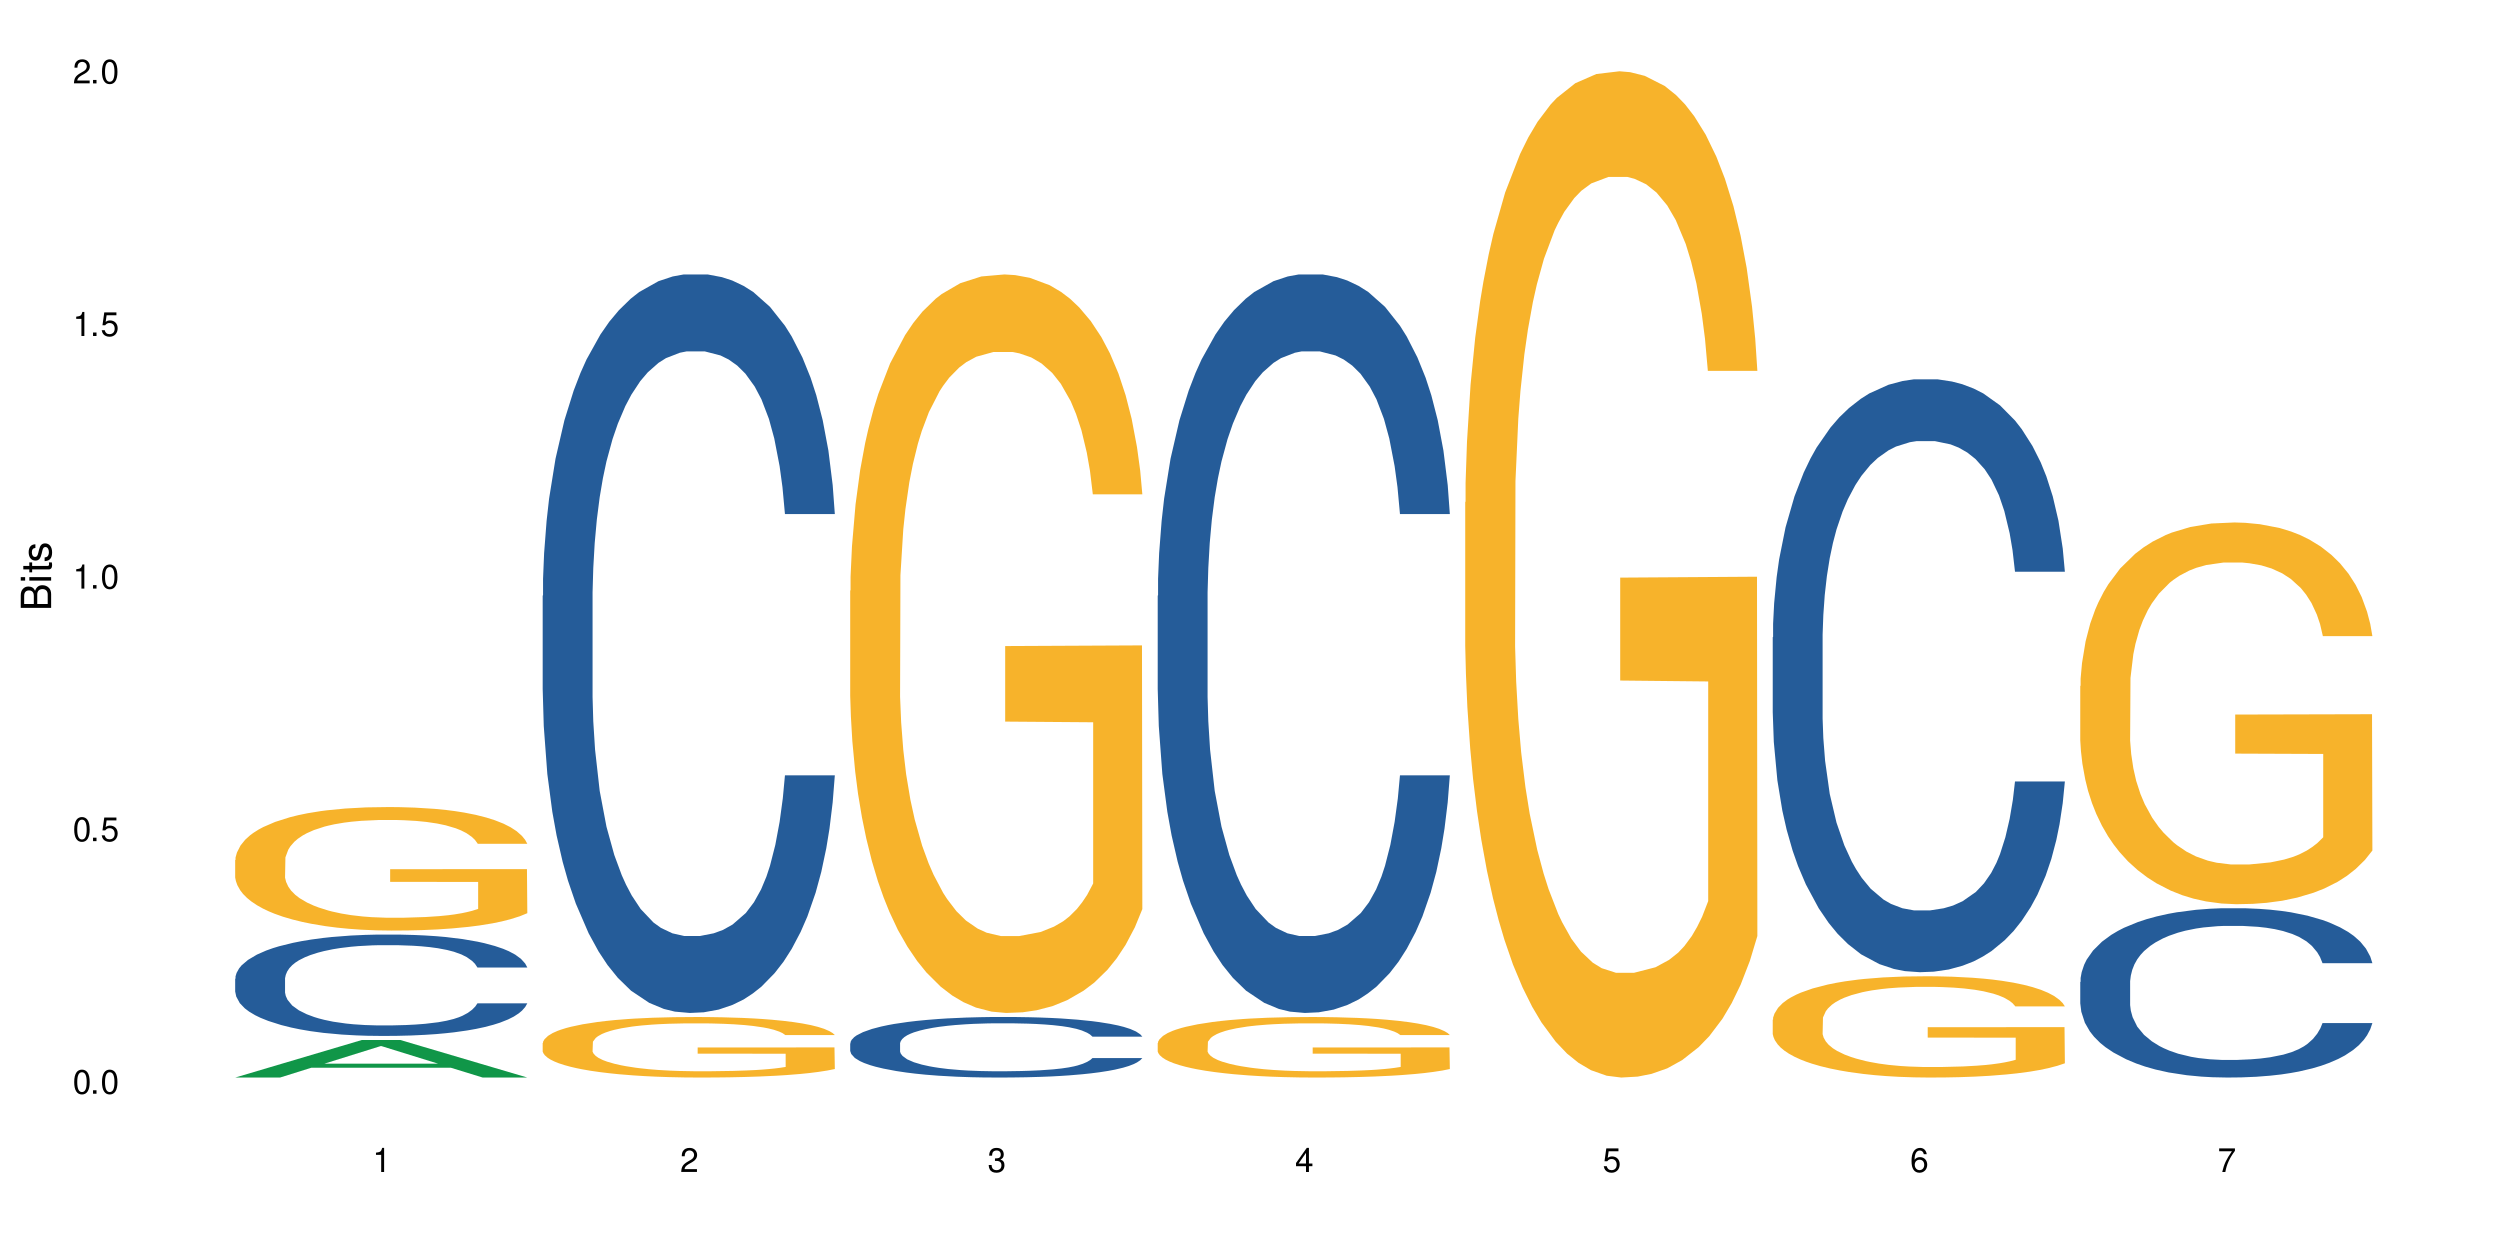 <?xml version="1.0" encoding="UTF-8"?>
<svg xmlns="http://www.w3.org/2000/svg" xmlns:xlink="http://www.w3.org/1999/xlink" width="720" height="360" viewBox="0 0 720 360">
<defs>
<g>
<g id="glyph-0-0">
</g>
<g id="glyph-0-1">
<path d="M 2.641 -6.938 C 2 -6.938 1.422 -6.656 1.078 -6.172 C 0.641 -5.562 0.406 -4.641 0.406 -3.359 C 0.406 -1.016 1.188 0.219 2.641 0.219 C 4.078 0.219 4.859 -1.016 4.859 -3.297 C 4.859 -4.641 4.656 -5.547 4.203 -6.172 C 3.844 -6.656 3.281 -6.938 2.641 -6.938 Z M 2.641 -6.188 C 3.547 -6.188 4 -5.25 4 -3.375 C 4 -1.406 3.562 -0.484 2.625 -0.484 C 1.734 -0.484 1.281 -1.438 1.281 -3.344 C 1.281 -5.25 1.734 -6.188 2.641 -6.188 Z M 2.641 -6.188 "/>
</g>
<g id="glyph-0-2">
<path d="M 1.828 -1 L 0.828 -1 L 0.828 0 L 1.828 0 Z M 1.828 -1 "/>
</g>
<g id="glyph-0-3">
<path d="M 4.562 -6.797 L 1.062 -6.797 L 0.547 -3.094 L 1.328 -3.094 C 1.719 -3.562 2.047 -3.734 2.578 -3.734 C 3.484 -3.734 4.062 -3.109 4.062 -2.094 C 4.062 -1.125 3.484 -0.531 2.578 -0.531 C 1.828 -0.531 1.375 -0.906 1.188 -1.672 L 0.328 -1.672 C 0.453 -1.109 0.547 -0.844 0.75 -0.594 C 1.125 -0.078 1.828 0.219 2.594 0.219 C 3.969 0.219 4.922 -0.781 4.922 -2.219 C 4.922 -3.562 4.031 -4.484 2.719 -4.484 C 2.25 -4.484 1.859 -4.359 1.469 -4.062 L 1.734 -5.969 L 4.562 -5.969 Z M 4.562 -6.797 "/>
</g>
<g id="glyph-0-4">
<path d="M 2.484 -4.938 L 2.484 0 L 3.328 0 L 3.328 -6.938 L 2.766 -6.938 C 2.469 -5.875 2.281 -5.734 0.984 -5.562 L 0.984 -4.938 Z M 2.484 -4.938 "/>
</g>
<g id="glyph-0-5">
<path d="M 4.859 -0.828 L 1.281 -0.828 C 1.359 -1.406 1.672 -1.781 2.5 -2.281 L 3.469 -2.828 C 4.406 -3.344 4.906 -4.062 4.906 -4.906 C 4.906 -5.484 4.672 -6.031 4.266 -6.406 C 3.859 -6.766 3.375 -6.938 2.719 -6.938 C 1.859 -6.938 1.219 -6.625 0.844 -6.031 C 0.609 -5.672 0.5 -5.234 0.484 -4.531 L 1.328 -4.531 C 1.359 -5.016 1.406 -5.281 1.531 -5.516 C 1.75 -5.938 2.188 -6.203 2.703 -6.203 C 3.469 -6.203 4.031 -5.641 4.031 -4.891 C 4.031 -4.344 3.719 -3.859 3.125 -3.516 L 2.234 -3 C 0.812 -2.172 0.406 -1.531 0.328 -0.016 L 4.859 -0.016 Z M 4.859 -0.828 "/>
</g>
<g id="glyph-0-6">
<path d="M 2.125 -3.188 L 2.578 -3.188 C 3.5 -3.188 3.984 -2.766 3.984 -1.922 C 3.984 -1.062 3.469 -0.531 2.594 -0.531 C 1.656 -0.531 1.203 -1 1.156 -2.016 L 0.312 -2.016 C 0.344 -1.453 0.438 -1.094 0.609 -0.781 C 0.953 -0.109 1.625 0.219 2.547 0.219 C 3.953 0.219 4.859 -0.625 4.859 -1.938 C 4.859 -2.828 4.516 -3.297 3.703 -3.594 C 4.344 -3.844 4.656 -4.328 4.656 -5.031 C 4.656 -6.219 3.875 -6.938 2.578 -6.938 C 1.203 -6.938 0.484 -6.172 0.453 -4.703 L 1.297 -4.703 C 1.312 -5.125 1.344 -5.359 1.453 -5.578 C 1.641 -5.969 2.062 -6.203 2.594 -6.203 C 3.344 -6.203 3.797 -5.75 3.797 -5 C 3.797 -4.516 3.609 -4.219 3.25 -4.047 C 3.016 -3.953 2.703 -3.922 2.125 -3.906 Z M 2.125 -3.188 "/>
</g>
<g id="glyph-0-7">
<path d="M 3.141 -1.672 L 3.141 0 L 3.984 0 L 3.984 -1.672 L 4.984 -1.672 L 4.984 -2.438 L 3.984 -2.438 L 3.984 -6.938 L 3.359 -6.938 L 0.266 -2.578 L 0.266 -1.672 Z M 3.141 -2.438 L 1 -2.438 L 3.141 -5.5 Z M 3.141 -2.438 "/>
</g>
<g id="glyph-0-8">
<path d="M 4.781 -5.125 C 4.609 -6.266 3.891 -6.938 2.844 -6.938 C 2.094 -6.938 1.422 -6.578 1.031 -5.953 C 0.594 -5.266 0.406 -4.422 0.406 -3.172 C 0.406 -2 0.578 -1.25 0.984 -0.641 C 1.359 -0.078 1.953 0.219 2.703 0.219 C 3.984 0.219 4.922 -0.75 4.922 -2.094 C 4.922 -3.375 4.062 -4.281 2.844 -4.281 C 2.172 -4.281 1.641 -4.031 1.281 -3.516 C 1.281 -5.234 1.828 -6.188 2.797 -6.188 C 3.391 -6.188 3.797 -5.797 3.938 -5.125 Z M 2.734 -3.531 C 3.547 -3.531 4.062 -2.953 4.062 -2.031 C 4.062 -1.156 3.484 -0.531 2.703 -0.531 C 1.922 -0.531 1.328 -1.188 1.328 -2.078 C 1.328 -2.938 1.906 -3.531 2.734 -3.531 Z M 2.734 -3.531 "/>
</g>
<g id="glyph-0-9">
<path d="M 4.984 -6.797 L 0.438 -6.797 L 0.438 -5.969 L 4.109 -5.969 C 2.5 -3.656 1.828 -2.234 1.328 0 L 2.219 0 C 2.594 -2.172 3.453 -4.047 4.984 -6.094 Z M 4.984 -6.797 "/>
</g>
<g id="glyph-1-0">
</g>
<g id="glyph-1-1">
<path d="M 0 -0.953 L 0 -4.891 C 0 -5.719 -0.234 -6.344 -0.734 -6.797 C -1.188 -7.234 -1.812 -7.469 -2.5 -7.469 C -3.547 -7.469 -4.188 -7 -4.625 -5.875 C -4.984 -6.688 -5.625 -7.094 -6.531 -7.094 C -7.172 -7.094 -7.734 -6.859 -8.141 -6.391 C -8.562 -5.922 -8.75 -5.344 -8.75 -4.5 L -8.75 -0.953 Z M -4.984 -2.062 L -7.766 -2.062 L -7.766 -4.219 C -7.766 -4.844 -7.688 -5.203 -7.453 -5.5 C -7.219 -5.812 -6.859 -5.969 -6.375 -5.969 C -5.891 -5.969 -5.531 -5.812 -5.297 -5.5 C -5.062 -5.203 -4.984 -4.844 -4.984 -4.219 Z M -0.984 -2.062 L -4 -2.062 L -4 -4.781 C -4 -5.766 -3.438 -6.359 -2.484 -6.359 C -1.547 -6.359 -0.984 -5.766 -0.984 -4.781 Z M -0.984 -2.062 "/>
</g>
<g id="glyph-1-2">
<path d="M -6.281 -1.797 L -6.281 -0.797 L 0 -0.797 L 0 -1.797 Z M -8.75 -1.797 L -8.75 -0.797 L -7.484 -0.797 L -7.484 -1.797 Z M -8.75 -1.797 "/>
</g>
<g id="glyph-1-3">
<path d="M -6.281 -3.047 L -6.281 -2.016 L -8.016 -2.016 L -8.016 -1.016 L -6.281 -1.016 L -6.281 -0.172 L -5.469 -0.172 L -5.469 -1.016 L -0.719 -1.016 C -0.078 -1.016 0.281 -1.453 0.281 -2.234 C 0.281 -2.5 0.25 -2.719 0.188 -3.047 L -0.641 -3.047 C -0.609 -2.906 -0.594 -2.766 -0.594 -2.562 C -0.594 -2.141 -0.719 -2.016 -1.156 -2.016 L -5.469 -2.016 L -5.469 -3.047 Z M -6.281 -3.047 "/>
</g>
<g id="glyph-1-4">
<path d="M -4.531 -5.25 C -5.766 -5.25 -6.469 -4.422 -6.469 -2.969 C -6.469 -1.516 -5.719 -0.562 -4.547 -0.562 C -3.562 -0.562 -3.094 -1.062 -2.734 -2.562 L -2.516 -3.484 C -2.344 -4.188 -2.094 -4.469 -1.641 -4.469 C -1.047 -4.469 -0.641 -3.875 -0.641 -3 C -0.641 -2.453 -0.797 -2 -1.062 -1.75 C -1.25 -1.594 -1.422 -1.531 -1.875 -1.469 L -1.875 -0.406 C -0.422 -0.453 0.281 -1.266 0.281 -2.922 C 0.281 -4.5 -0.5 -5.516 -1.719 -5.516 C -2.656 -5.516 -3.172 -4.984 -3.469 -3.734 L -3.703 -2.766 C -3.891 -1.953 -4.156 -1.609 -4.594 -1.609 C -5.188 -1.609 -5.547 -2.125 -5.547 -2.938 C -5.547 -3.75 -5.203 -4.172 -4.531 -4.203 Z M -4.531 -5.25 "/>
</g>
</g>
</defs>
<rect x="-72" y="-36" width="864" height="432" fill="rgb(100%, 100%, 100%)" fill-opacity="1"/>
<path fill-rule="nonzero" fill="rgb(6.275%, 58.824%, 28.235%)" fill-opacity="1" d="M 67.73 310.324 L 67.82 310.312 L 104.227 299.516 L 115.281 299.516 L 151.867 310.332 L 139.012 310.332 L 129.844 307.508 L 89.664 307.508 L 80.676 310.324 L 67.73 310.324 L 93.527 306.34 L 126.156 306.332 L 109.887 301.285 L 109.707 301.273 L 109.527 301.305 L 93.438 306.332 L 93.527 306.34 Z M 67.73 310.324 "/>
<path fill-rule="nonzero" fill="rgb(14.51%, 36.078%, 60%)" fill-opacity="1" d="M 67.73 281.867 L 67.832 281.84 L 67.832 281.199 L 68.141 280.188 L 68.859 278.906 L 69.578 278.023 L 71.426 276.453 L 73.988 274.93 L 76.656 273.758 L 78.605 273.062 L 80.352 272.531 L 84.352 271.543 L 86.918 271.035 L 89.688 270.582 L 93.074 270.129 L 95.535 269.863 L 101.078 269.434 L 105.18 269.25 L 108.363 269.168 L 115.238 269.168 L 119.34 269.277 L 122.316 269.41 L 125.598 269.621 L 128.371 269.863 L 133.191 270.449 L 137.5 271.195 L 139.449 271.621 L 142.527 272.449 L 144.891 273.25 L 146.531 273.945 L 148.379 274.93 L 150.02 276.133 L 151.25 277.492 L 151.867 278.641 L 137.5 278.641 L 136.785 277.57 L 135.961 276.746 L 134.422 275.652 L 132.883 274.879 L 130.73 274.105 L 128.781 273.598 L 126.113 273.09 L 123.754 272.77 L 121.289 272.531 L 118.93 272.371 L 114.414 272.211 L 109.184 272.211 L 107.234 272.262 L 103.23 272.477 L 101.078 272.664 L 98 273.035 L 95.844 273.383 L 93.281 273.918 L 91.535 274.371 L 89.379 275.062 L 87.84 275.68 L 86.098 276.559 L 85.07 277.227 L 84.148 277.973 L 83.328 278.852 L 82.711 279.785 L 82.301 280.773 L 82.094 281.734 L 82.094 285.867 L 82.301 286.828 L 82.812 287.949 L 84.148 289.578 L 86.098 290.988 L 88.355 292.109 L 90.508 292.91 L 91.742 293.285 L 93.383 293.711 L 95.945 294.246 L 99.641 294.777 L 101.797 294.992 L 105.078 295.207 L 108.465 295.312 L 112.98 295.312 L 116.98 295.207 L 119.648 295.07 L 122.418 294.859 L 126.215 294.406 L 128.574 293.977 L 130.629 293.473 L 132.168 292.965 L 133.191 292.539 L 134.73 291.711 L 135.961 290.805 L 136.887 289.871 L 137.5 288.961 L 151.867 288.961 L 151.25 290.031 L 150.328 291.07 L 149.402 291.844 L 147.969 292.777 L 146.324 293.605 L 143.965 294.539 L 142.016 295.152 L 139.449 295.82 L 137.09 296.324 L 134.527 296.777 L 130.73 297.312 L 128.266 297.578 L 125.598 297.82 L 122.418 298.031 L 118.418 298.219 L 114.109 298.328 L 110.105 298.352 L 105.797 298.301 L 102.617 298.191 L 98.41 297.953 L 93.176 297.473 L 89.379 296.965 L 86.406 296.457 L 83.84 295.926 L 80.969 295.207 L 77.273 294.031 L 75.016 293.125 L 73.477 292.379 L 71.734 291.336 L 70.5 290.402 L 69.066 288.91 L 68.039 287.016 L 67.73 285.547 Z M 67.73 281.867 "/>
<path fill-rule="nonzero" fill="rgb(96.863%, 70.196%, 16.863%)" fill-opacity="1" d="M 67.73 247.668 L 67.832 247.637 L 67.832 246.984 L 68.242 245.523 L 69.27 243.508 L 70.605 241.852 L 72.039 240.555 L 72.965 239.871 L 74.504 238.895 L 75.836 238.184 L 79.223 236.719 L 83.531 235.355 L 85.891 234.77 L 88.559 234.219 L 92.355 233.602 L 94.102 233.375 L 99.438 232.855 L 105.488 232.527 L 112.16 232.43 L 115.238 232.465 L 119.441 232.594 L 125.188 232.953 L 128.473 233.277 L 131.039 233.602 L 133.707 234.023 L 136.988 234.672 L 140.066 235.453 L 142.527 236.234 L 144.992 237.207 L 147.043 238.246 L 148.789 239.383 L 150.328 240.75 L 151.25 241.887 L 151.867 243.023 L 137.605 243.023 L 136.785 241.887 L 135.859 241.008 L 134.32 239.938 L 132.781 239.156 L 131.242 238.539 L 128.371 237.695 L 125.906 237.176 L 122.828 236.719 L 119.855 236.426 L 116.469 236.234 L 114.414 236.168 L 108.977 236.168 L 104.055 236.395 L 101.18 236.656 L 99.129 236.914 L 96.254 237.402 L 94.512 237.793 L 93.484 238.051 L 90.406 239.059 L 88.355 239.969 L 87.227 240.586 L 85.789 241.559 L 84.762 242.438 L 83.633 243.738 L 83.02 244.711 L 82.199 246.922 L 82.094 252.77 L 82.402 254.004 L 83.02 255.336 L 83.84 256.504 L 85.07 257.738 L 86.301 258.68 L 88.457 259.949 L 90.305 260.793 L 91.742 261.344 L 94.512 262.223 L 95.641 262.516 L 98.309 263.098 L 101.078 263.555 L 104.465 263.945 L 107.027 264.141 L 111.133 264.301 L 116.363 264.301 L 122.52 264.105 L 126.422 263.848 L 129.09 263.586 L 130.832 263.359 L 132.988 263 L 134.527 262.676 L 135.961 262.32 L 137.707 261.766 L 137.707 254.004 L 112.363 253.969 L 112.363 250.332 L 151.762 250.301 L 151.867 263 L 149.711 263.879 L 147.043 264.723 L 144.48 265.375 L 141.812 265.926 L 138.016 266.543 L 134.938 266.934 L 130.215 267.387 L 125.906 267.68 L 121.395 267.875 L 117.391 267.973 L 112.672 268.004 L 108.465 267.941 L 103.949 267.746 L 100.359 267.484 L 97.074 267.16 L 93.793 266.738 L 89.688 266.055 L 87.02 265.504 L 84.25 264.82 L 81.48 264.008 L 79.016 263.133 L 77.375 262.449 L 75.734 261.668 L 73.988 260.695 L 72.348 259.59 L 71.117 258.582 L 69.988 257.445 L 69.168 256.375 L 68.348 254.914 L 67.938 253.742 L 67.73 252.734 Z M 67.73 247.668 "/>
<path fill-rule="nonzero" fill="rgb(14.51%, 36.078%, 60%)" fill-opacity="1" d="M 156.293 171.582 L 156.398 171.387 L 156.398 166.723 L 156.703 159.332 L 157.422 150 L 158.141 143.586 L 159.988 132.113 L 162.555 121.031 L 165.223 112.477 L 167.172 107.422 L 168.914 103.535 L 172.918 96.34 L 175.48 92.648 L 178.25 89.34 L 181.637 86.035 L 184.102 84.094 L 189.641 80.98 L 193.746 79.621 L 196.926 79.039 L 203.801 79.039 L 207.902 79.816 L 210.879 80.785 L 214.164 82.344 L 216.934 84.094 L 221.754 88.371 L 226.066 93.812 L 228.016 96.926 L 231.094 102.953 L 233.453 108.785 L 235.094 113.84 L 236.941 121.031 L 238.582 129.781 L 239.812 139.695 L 240.43 148.059 L 226.066 148.059 L 225.348 140.281 L 224.527 134.254 L 222.988 126.281 L 221.449 120.645 L 219.293 115.004 L 217.344 111.312 L 214.676 107.617 L 212.316 105.285 L 209.855 103.535 L 207.492 102.367 L 202.98 101.203 L 197.746 101.203 L 195.797 101.59 L 191.797 103.145 L 189.641 104.508 L 186.562 107.227 L 184.406 109.758 L 181.844 113.645 L 180.098 116.949 L 177.945 122.004 L 176.406 126.477 L 174.66 132.891 L 173.633 137.754 L 172.711 143.195 L 171.891 149.613 L 171.273 156.418 L 170.863 163.609 L 170.66 170.609 L 170.66 200.746 L 170.863 207.746 L 171.379 215.91 L 172.711 227.77 L 174.66 238.074 L 176.918 246.242 L 179.074 252.074 L 180.305 254.797 L 181.945 257.906 L 184.512 261.793 L 188.203 265.684 L 190.359 267.238 L 193.641 268.793 L 197.027 269.57 L 201.543 269.57 L 205.543 268.793 L 208.211 267.82 L 210.98 266.266 L 214.777 262.961 L 217.137 259.852 L 219.191 256.156 L 220.73 252.461 L 221.754 249.352 L 223.293 243.324 L 224.527 236.715 L 225.449 229.91 L 226.066 223.301 L 240.43 223.301 L 239.812 231.074 L 238.891 238.66 L 237.969 244.297 L 236.531 251.102 L 234.891 257.129 L 232.527 263.934 L 230.578 268.406 L 228.016 273.266 L 225.656 276.961 L 223.09 280.266 L 219.293 284.152 L 216.832 286.098 L 214.164 287.848 L 210.98 289.402 L 206.98 290.762 L 202.672 291.543 L 198.668 291.734 L 194.359 291.348 L 191.18 290.57 L 186.973 288.82 L 181.738 285.32 L 177.945 281.625 L 174.969 277.934 L 172.402 274.043 L 169.531 268.793 L 165.836 260.238 L 163.578 253.629 L 162.039 248.184 L 160.297 240.602 L 159.066 233.797 L 157.629 222.91 L 156.602 209.105 L 156.293 198.414 Z M 156.293 171.582 "/>
<path fill-rule="nonzero" fill="rgb(96.863%, 70.196%, 16.863%)" fill-opacity="1" d="M 156.293 300.367 L 156.398 300.352 L 156.398 300.031 L 156.809 299.316 L 157.832 298.328 L 159.168 297.516 L 160.605 296.879 L 161.527 296.547 L 163.066 296.066 L 164.398 295.719 L 167.785 295 L 172.094 294.332 L 174.457 294.047 L 177.121 293.773 L 180.918 293.473 L 182.664 293.359 L 188 293.105 L 194.051 292.949 L 200.723 292.898 L 203.801 292.914 L 208.008 292.98 L 213.754 293.156 L 217.035 293.312 L 219.602 293.473 L 222.27 293.68 L 225.551 294 L 228.629 294.379 L 231.094 294.762 L 233.555 295.238 L 235.605 295.75 L 237.352 296.305 L 238.891 296.977 L 239.812 297.531 L 240.43 298.09 L 226.168 298.09 L 225.348 297.531 L 224.422 297.102 L 222.883 296.578 L 221.344 296.195 L 219.805 295.895 L 216.934 295.48 L 214.473 295.223 L 211.395 295 L 208.418 294.859 L 205.031 294.762 L 202.98 294.73 L 197.543 294.73 L 192.617 294.844 L 189.742 294.969 L 187.691 295.098 L 184.816 295.336 L 183.074 295.527 L 182.047 295.652 L 178.969 296.148 L 176.918 296.594 L 175.789 296.895 L 174.352 297.375 L 173.328 297.805 L 172.199 298.441 L 171.582 298.918 L 170.762 300 L 170.66 302.867 L 170.965 303.473 L 171.582 304.125 L 172.402 304.695 L 173.633 305.301 L 174.867 305.762 L 177.02 306.383 L 178.867 306.797 L 180.305 307.07 L 183.074 307.5 L 184.203 307.641 L 186.871 307.93 L 189.641 308.152 L 193.027 308.344 L 195.59 308.438 L 199.695 308.516 L 204.93 308.516 L 211.086 308.422 L 214.984 308.293 L 217.652 308.168 L 219.395 308.055 L 221.551 307.879 L 223.09 307.723 L 224.527 307.547 L 226.27 307.277 L 226.27 303.473 L 200.926 303.453 L 200.926 301.672 L 240.328 301.656 L 240.43 307.879 L 238.273 308.312 L 235.605 308.723 L 233.043 309.043 L 230.375 309.312 L 226.578 309.617 L 223.5 309.809 L 218.781 310.031 L 214.473 310.172 L 209.957 310.27 L 205.953 310.316 L 201.234 310.332 L 197.027 310.301 L 192.512 310.203 L 188.922 310.078 L 185.641 309.918 L 182.355 309.711 L 178.25 309.379 L 175.582 309.105 L 172.812 308.773 L 170.043 308.375 L 167.582 307.945 L 165.938 307.609 L 164.297 307.227 L 162.555 306.75 L 160.91 306.211 L 159.68 305.715 L 158.551 305.16 L 157.73 304.633 L 156.91 303.918 L 156.5 303.344 L 156.293 302.852 Z M 156.293 300.367 "/>
<path fill-rule="nonzero" fill="rgb(14.51%, 36.078%, 60%)" fill-opacity="1" d="M 244.859 300.484 L 244.961 300.469 L 244.961 300.086 L 245.27 299.48 L 245.988 298.715 L 246.703 298.191 L 248.551 297.25 L 251.117 296.34 L 253.785 295.641 L 255.734 295.227 L 257.477 294.906 L 261.48 294.316 L 264.043 294.016 L 266.816 293.746 L 270.199 293.473 L 272.664 293.312 L 278.203 293.059 L 282.309 292.949 L 285.488 292.898 L 292.363 292.898 L 296.469 292.965 L 299.441 293.043 L 302.727 293.172 L 305.496 293.312 L 310.32 293.664 L 314.629 294.109 L 316.578 294.367 L 319.656 294.859 L 322.016 295.336 L 323.656 295.75 L 325.504 296.34 L 327.145 297.059 L 328.379 297.871 L 328.992 298.555 L 314.629 298.555 L 313.91 297.918 L 313.09 297.426 L 311.551 296.773 L 310.012 296.309 L 307.855 295.848 L 305.906 295.543 L 303.238 295.242 L 300.879 295.051 L 298.418 294.906 L 296.059 294.812 L 291.543 294.715 L 286.309 294.715 L 284.359 294.746 L 280.359 294.875 L 278.203 294.988 L 275.125 295.211 L 272.973 295.418 L 270.406 295.734 L 268.66 296.008 L 266.508 296.422 L 264.969 296.789 L 263.223 297.312 L 262.199 297.711 L 261.273 298.156 L 260.453 298.684 L 259.84 299.242 L 259.426 299.832 L 259.223 300.406 L 259.223 302.875 L 259.426 303.449 L 259.941 304.117 L 261.273 305.09 L 263.223 305.934 L 265.48 306.605 L 267.637 307.082 L 268.867 307.305 L 270.508 307.559 L 273.074 307.879 L 276.77 308.195 L 278.922 308.324 L 282.207 308.453 L 285.59 308.516 L 290.105 308.516 L 294.109 308.453 L 296.773 308.371 L 299.547 308.246 L 303.344 307.973 L 305.703 307.719 L 307.754 307.418 L 309.293 307.113 L 310.32 306.859 L 311.859 306.363 L 313.09 305.824 L 314.012 305.266 L 314.629 304.723 L 328.992 304.723 L 328.379 305.359 L 327.453 305.98 L 326.531 306.445 L 325.094 307.004 L 323.453 307.496 L 321.094 308.055 L 319.145 308.422 L 316.578 308.82 L 314.219 309.121 L 311.652 309.391 L 307.855 309.711 L 305.395 309.871 L 302.727 310.016 L 299.547 310.141 L 295.543 310.254 L 291.234 310.316 L 287.234 310.332 L 282.926 310.301 L 279.742 310.238 L 275.535 310.094 L 270.305 309.805 L 266.508 309.504 L 263.531 309.199 L 260.965 308.883 L 258.094 308.453 L 254.398 307.75 L 252.145 307.211 L 250.605 306.762 L 248.859 306.141 L 247.629 305.582 L 246.191 304.691 L 245.164 303.559 L 244.859 302.684 Z M 244.859 300.484 "/>
<path fill-rule="nonzero" fill="rgb(96.863%, 70.196%, 16.863%)" fill-opacity="1" d="M 244.859 170.137 L 244.961 169.945 L 244.961 166.059 L 245.371 157.316 L 246.398 145.273 L 247.73 135.367 L 249.168 127.598 L 250.09 123.52 L 251.629 117.691 L 252.965 113.418 L 256.348 104.676 L 260.66 96.52 L 263.02 93.023 L 265.688 89.719 L 269.484 86.031 L 271.227 84.672 L 276.562 81.562 L 282.617 79.621 L 289.285 79.039 L 292.363 79.23 L 296.57 80.008 L 302.316 82.145 L 305.598 84.086 L 308.164 86.031 L 310.832 88.555 L 314.117 92.441 L 317.195 97.102 L 319.656 101.766 L 322.117 107.59 L 324.172 113.809 L 325.914 120.605 L 327.453 128.766 L 328.379 135.562 L 328.992 142.359 L 314.73 142.359 L 313.91 135.562 L 312.988 130.316 L 311.449 123.906 L 309.91 119.246 L 308.371 115.555 L 305.496 110.504 L 303.035 107.398 L 299.957 104.676 L 296.98 102.93 L 293.594 101.766 L 291.543 101.375 L 286.105 101.375 L 281.18 102.734 L 278.309 104.289 L 276.254 105.844 L 273.383 108.758 L 271.637 111.086 L 270.613 112.641 L 267.535 118.664 L 265.48 124.102 L 264.352 127.793 L 262.918 133.621 L 261.891 138.863 L 260.762 146.633 L 260.145 152.461 L 259.324 165.672 L 259.223 200.633 L 259.531 208.016 L 260.145 215.98 L 260.965 222.973 L 262.199 230.355 L 263.43 235.988 L 265.582 243.562 L 267.43 248.613 L 268.867 251.914 L 271.637 257.16 L 272.766 258.91 L 275.434 262.406 L 278.203 265.125 L 281.59 267.453 L 284.156 268.621 L 288.258 269.59 L 293.492 269.59 L 299.648 268.426 L 303.547 266.871 L 306.215 265.316 L 307.961 263.957 L 310.113 261.82 L 311.652 259.879 L 313.09 257.742 L 314.832 254.441 L 314.832 208.016 L 289.492 207.82 L 289.492 186.066 L 328.891 185.871 L 328.992 261.82 L 326.84 267.066 L 324.172 272.117 L 321.605 276 L 318.938 279.305 L 315.141 282.996 L 312.062 285.324 L 307.344 288.047 L 303.035 289.793 L 298.52 290.957 L 294.52 291.543 L 289.797 291.734 L 285.59 291.348 L 281.078 290.184 L 277.484 288.629 L 274.203 286.684 L 270.918 284.16 L 266.816 280.082 L 264.148 276.777 L 261.379 272.699 L 258.605 267.844 L 256.145 262.598 L 254.504 258.52 L 252.859 253.859 L 251.117 248.031 L 249.477 241.426 L 248.242 235.406 L 247.113 228.605 L 246.293 222.195 L 245.473 213.453 L 245.062 206.461 L 244.859 200.441 Z M 244.859 170.137 "/>
<path fill-rule="nonzero" fill="rgb(14.51%, 36.078%, 60%)" fill-opacity="1" d="M 333.422 171.582 L 333.523 171.387 L 333.523 166.723 L 333.832 159.332 L 334.551 150 L 335.27 143.586 L 337.113 132.113 L 339.68 121.031 L 342.348 112.477 L 344.297 107.422 L 346.043 103.535 L 350.043 96.34 L 352.609 92.648 L 355.379 89.34 L 358.766 86.035 L 361.227 84.094 L 366.766 80.98 L 370.871 79.621 L 374.051 79.039 L 380.926 79.039 L 385.031 79.816 L 388.008 80.785 L 391.289 82.344 L 394.059 84.094 L 398.883 88.371 L 403.191 93.812 L 405.141 96.926 L 408.219 102.953 L 410.578 108.785 L 412.223 113.84 L 414.066 121.031 L 415.711 129.781 L 416.941 139.695 L 417.555 148.059 L 403.191 148.059 L 402.473 140.281 L 401.652 134.254 L 400.113 126.281 L 398.574 120.645 L 396.422 115.004 L 394.469 111.312 L 391.805 107.617 L 389.441 105.285 L 386.98 103.535 L 384.621 102.367 L 380.105 101.203 L 374.875 101.203 L 372.922 101.59 L 368.922 103.145 L 366.766 104.508 L 363.688 107.227 L 361.535 109.758 L 358.969 113.645 L 357.227 116.949 L 355.07 122.004 L 353.531 126.477 L 351.789 132.891 L 350.762 137.754 L 349.836 143.195 L 349.016 149.613 L 348.402 156.418 L 347.992 163.609 L 347.785 170.609 L 347.785 200.746 L 347.992 207.746 L 348.504 215.91 L 349.836 227.77 L 351.789 238.074 L 354.043 246.242 L 356.199 252.074 L 357.43 254.797 L 359.07 257.906 L 361.637 261.793 L 365.332 265.684 L 367.484 267.238 L 370.77 268.793 L 374.156 269.57 L 378.668 269.57 L 382.672 268.793 L 385.34 267.82 L 388.109 266.266 L 391.906 262.961 L 394.266 259.852 L 396.316 256.156 L 397.855 252.461 L 398.883 249.352 L 400.422 243.324 L 401.652 236.715 L 402.578 229.91 L 403.191 223.301 L 417.555 223.301 L 416.941 231.074 L 416.016 238.66 L 415.094 244.297 L 413.656 251.102 L 412.016 257.129 L 409.656 263.934 L 407.707 268.406 L 405.141 273.266 L 402.781 276.961 L 400.215 280.266 L 396.422 284.152 L 393.957 286.098 L 391.289 287.848 L 388.109 289.402 L 384.109 290.762 L 379.797 291.543 L 375.797 291.734 L 371.488 291.348 L 368.305 290.57 L 364.102 288.82 L 358.867 285.32 L 355.07 281.625 L 352.094 277.934 L 349.531 274.043 L 346.656 268.793 L 342.965 260.238 L 340.707 253.629 L 339.168 248.184 L 337.422 240.602 L 336.191 233.797 L 334.754 222.91 L 333.73 209.105 L 333.422 198.414 Z M 333.422 171.582 "/>
<path fill-rule="nonzero" fill="rgb(96.863%, 70.196%, 16.863%)" fill-opacity="1" d="M 333.422 300.367 L 333.523 300.352 L 333.523 300.031 L 333.934 299.316 L 334.961 298.328 L 336.293 297.516 L 337.73 296.879 L 338.652 296.547 L 340.191 296.066 L 341.527 295.719 L 344.914 295 L 349.223 294.332 L 351.582 294.047 L 354.25 293.773 L 358.047 293.473 L 359.789 293.359 L 365.125 293.105 L 371.18 292.949 L 377.848 292.898 L 380.926 292.914 L 385.133 292.98 L 390.879 293.156 L 394.164 293.312 L 396.727 293.473 L 399.395 293.68 L 402.68 294 L 405.758 294.379 L 408.219 294.762 L 410.684 295.238 L 412.734 295.75 L 414.477 296.305 L 416.016 296.977 L 416.941 297.531 L 417.555 298.09 L 403.293 298.09 L 402.473 297.531 L 401.551 297.102 L 400.012 296.578 L 398.473 296.195 L 396.934 295.895 L 394.059 295.48 L 391.598 295.223 L 388.52 295 L 385.543 294.859 L 382.156 294.762 L 380.105 294.73 L 374.668 294.73 L 369.742 294.844 L 366.871 294.969 L 364.816 295.098 L 361.945 295.336 L 360.199 295.527 L 359.176 295.652 L 356.098 296.148 L 354.043 296.594 L 352.914 296.895 L 351.48 297.375 L 350.453 297.805 L 349.324 298.441 L 348.711 298.918 L 347.887 300 L 347.785 302.867 L 348.094 303.473 L 348.711 304.125 L 349.531 304.695 L 350.762 305.301 L 351.992 305.762 L 354.148 306.383 L 355.992 306.797 L 357.43 307.07 L 360.199 307.5 L 361.328 307.641 L 363.996 307.93 L 366.766 308.152 L 370.152 308.344 L 372.719 308.438 L 376.824 308.516 L 382.055 308.516 L 388.211 308.422 L 392.109 308.293 L 394.777 308.168 L 396.523 308.055 L 398.676 307.879 L 400.215 307.723 L 401.652 307.547 L 403.398 307.277 L 403.398 303.473 L 378.055 303.453 L 378.055 301.672 L 417.453 301.656 L 417.555 307.879 L 415.402 308.312 L 412.734 308.723 L 410.168 309.043 L 407.5 309.312 L 403.703 309.617 L 400.625 309.809 L 395.906 310.031 L 391.598 310.172 L 387.082 310.27 L 383.082 310.316 L 378.363 310.332 L 374.156 310.301 L 369.641 310.203 L 366.051 310.078 L 362.766 309.918 L 359.484 309.711 L 355.379 309.379 L 352.711 309.105 L 349.941 308.773 L 347.172 308.375 L 344.707 307.945 L 343.066 307.609 L 341.426 307.227 L 339.68 306.75 L 338.039 306.211 L 336.809 305.715 L 335.68 305.16 L 334.859 304.633 L 334.035 303.918 L 333.625 303.344 L 333.422 302.852 Z M 333.422 300.367 "/>
<path fill-rule="nonzero" fill="rgb(96.863%, 70.196%, 16.863%)" fill-opacity="1" d="M 421.984 144.652 L 422.086 144.387 L 422.086 139.094 L 422.496 127.184 L 423.523 110.777 L 424.859 97.277 L 426.293 86.691 L 427.219 81.133 L 428.758 73.195 L 430.09 67.371 L 433.477 55.461 L 437.785 44.348 L 440.145 39.582 L 442.812 35.082 L 446.609 30.055 L 448.355 28.203 L 453.688 23.965 L 459.742 21.32 L 466.41 20.527 L 469.488 20.789 L 473.695 21.848 L 479.441 24.762 L 482.727 27.406 L 485.293 30.055 L 487.957 33.496 L 491.242 38.789 L 494.32 45.141 L 496.781 51.492 L 499.246 59.43 L 501.297 67.902 L 503.043 77.164 L 504.582 88.281 L 505.504 97.543 L 506.121 106.805 L 491.859 106.805 L 491.035 97.543 L 490.113 90.398 L 488.574 81.664 L 487.035 75.312 L 485.496 70.281 L 482.625 63.402 L 480.16 59.168 L 477.082 55.461 L 474.105 53.078 L 470.723 51.492 L 468.668 50.961 L 463.23 50.961 L 458.305 52.816 L 455.434 54.934 L 453.383 57.051 L 450.508 61.02 L 448.766 64.195 L 447.738 66.312 L 444.66 74.516 L 442.609 81.93 L 441.48 86.957 L 440.043 94.898 L 439.016 102.043 L 437.887 112.629 L 437.273 120.57 L 436.453 138.566 L 436.348 186.207 L 436.656 196.262 L 437.273 207.113 L 438.094 216.641 L 439.324 226.699 L 440.555 234.375 L 442.711 244.695 L 444.559 251.578 L 445.992 256.078 L 448.766 263.223 L 449.895 265.605 L 452.562 270.367 L 455.332 274.074 L 458.715 277.25 L 461.281 278.836 L 465.387 280.16 L 470.617 280.16 L 476.773 278.574 L 480.676 276.457 L 483.34 274.34 L 485.086 272.484 L 487.242 269.574 L 488.781 266.926 L 490.215 264.016 L 491.961 259.516 L 491.961 196.262 L 466.617 195.996 L 466.617 166.355 L 506.016 166.09 L 506.121 269.574 L 503.965 276.719 L 501.297 283.602 L 498.73 288.895 L 496.066 293.395 L 492.27 298.422 L 489.191 301.598 L 484.469 305.305 L 480.16 307.688 L 475.645 309.273 L 471.645 310.066 L 466.926 310.332 L 462.719 309.805 L 458.203 308.215 L 454.613 306.098 L 451.328 303.453 L 448.047 300.012 L 443.941 294.453 L 441.273 289.953 L 438.504 284.395 L 435.734 277.777 L 433.27 270.633 L 431.629 265.074 L 429.988 258.723 L 428.242 250.781 L 426.602 241.785 L 425.371 233.578 L 424.242 224.316 L 423.422 215.582 L 422.602 203.672 L 422.191 194.145 L 421.984 185.941 Z M 421.984 144.652 "/>
<path fill-rule="nonzero" fill="rgb(14.51%, 36.078%, 60%)" fill-opacity="1" d="M 510.547 183.539 L 510.652 183.383 L 510.652 179.641 L 510.957 173.707 L 511.676 166.215 L 512.395 161.066 L 514.242 151.855 L 516.809 142.961 L 519.473 136.094 L 521.426 132.035 L 523.168 128.914 L 527.168 123.141 L 529.734 120.176 L 532.504 117.52 L 535.891 114.867 L 538.355 113.309 L 543.895 110.809 L 548 109.719 L 551.18 109.25 L 558.055 109.25 L 562.156 109.875 L 565.133 110.652 L 568.418 111.902 L 571.188 113.309 L 576.008 116.742 L 580.32 121.109 L 582.27 123.609 L 585.348 128.445 L 587.707 133.129 L 589.348 137.188 L 591.195 142.961 L 592.836 149.984 L 594.066 157.945 L 594.684 164.656 L 580.32 164.656 L 579.602 158.414 L 578.781 153.574 L 577.242 147.176 L 575.703 142.648 L 573.547 138.121 L 571.598 135.156 L 568.93 132.191 L 566.57 130.32 L 564.105 128.914 L 561.746 127.977 L 557.234 127.043 L 552 127.043 L 550.051 127.355 L 546.051 128.602 L 543.895 129.695 L 540.816 131.879 L 538.66 133.91 L 536.098 137.031 L 534.352 139.684 L 532.199 143.742 L 530.66 147.332 L 528.914 152.48 L 527.887 156.383 L 526.965 160.754 L 526.145 165.902 L 525.527 171.367 L 525.117 177.141 L 524.914 182.762 L 524.914 206.953 L 525.117 212.57 L 525.629 219.125 L 526.965 228.648 L 528.914 236.918 L 531.172 243.473 L 533.324 248.156 L 534.559 250.34 L 536.199 252.84 L 538.766 255.961 L 542.457 259.082 L 544.613 260.328 L 547.895 261.578 L 551.281 262.203 L 555.797 262.203 L 559.797 261.578 L 562.465 260.797 L 565.234 259.551 L 569.031 256.895 L 571.391 254.398 L 573.445 251.434 L 574.984 248.469 L 576.008 245.973 L 577.547 241.133 L 578.781 235.824 L 579.703 230.363 L 580.32 225.059 L 594.684 225.059 L 594.066 231.301 L 593.145 237.387 L 592.223 241.914 L 590.785 247.375 L 589.145 252.215 L 586.781 257.676 L 584.832 261.266 L 582.27 265.168 L 579.91 268.133 L 577.344 270.785 L 573.547 273.91 L 571.086 275.469 L 568.418 276.875 L 565.234 278.121 L 561.234 279.215 L 556.926 279.84 L 552.922 279.996 L 548.613 279.684 L 545.434 279.059 L 541.227 277.652 L 535.992 274.844 L 532.199 271.879 L 529.223 268.914 L 526.656 265.793 L 523.785 261.578 L 520.09 254.711 L 517.832 249.406 L 516.293 245.035 L 514.551 238.949 L 513.316 233.484 L 511.883 224.746 L 510.855 213.664 L 510.547 205.078 Z M 510.547 183.539 "/>
<path fill-rule="nonzero" fill="rgb(96.863%, 70.196%, 16.863%)" fill-opacity="1" d="M 510.547 293.656 L 510.652 293.629 L 510.652 293.094 L 511.062 291.895 L 512.086 290.246 L 513.422 288.887 L 514.855 287.82 L 515.781 287.262 L 517.32 286.461 L 518.652 285.875 L 522.039 284.676 L 526.348 283.559 L 528.707 283.078 L 531.375 282.625 L 535.172 282.117 L 536.918 281.934 L 542.254 281.504 L 548.305 281.238 L 554.977 281.16 L 558.055 281.188 L 562.262 281.293 L 568.008 281.586 L 571.289 281.852 L 573.855 282.117 L 576.523 282.465 L 579.805 282.996 L 582.883 283.637 L 585.348 284.277 L 587.809 285.074 L 589.859 285.93 L 591.605 286.859 L 593.145 287.98 L 594.066 288.91 L 594.684 289.844 L 580.422 289.844 L 579.602 288.91 L 578.676 288.191 L 577.137 287.312 L 575.598 286.676 L 574.059 286.168 L 571.188 285.477 L 568.723 285.051 L 565.645 284.676 L 562.672 284.438 L 559.285 284.277 L 557.234 284.223 L 551.793 284.223 L 546.871 284.41 L 543.996 284.621 L 541.945 284.836 L 539.07 285.234 L 537.328 285.555 L 536.301 285.77 L 533.223 286.594 L 531.172 287.34 L 530.043 287.848 L 528.605 288.645 L 527.582 289.363 L 526.453 290.43 L 525.836 291.23 L 525.016 293.043 L 524.914 297.836 L 525.219 298.852 L 525.836 299.941 L 526.656 300.902 L 527.887 301.914 L 529.121 302.688 L 531.273 303.727 L 533.121 304.418 L 534.559 304.871 L 537.328 305.59 L 538.457 305.828 L 541.125 306.309 L 543.895 306.684 L 547.281 307.004 L 549.844 307.16 L 553.949 307.297 L 559.184 307.297 L 565.34 307.137 L 569.238 306.922 L 571.906 306.711 L 573.648 306.523 L 575.805 306.23 L 577.344 305.965 L 578.781 305.672 L 580.523 305.219 L 580.523 298.852 L 555.18 298.824 L 555.18 295.84 L 594.582 295.812 L 594.684 306.23 L 592.527 306.949 L 589.859 307.641 L 587.297 308.176 L 584.629 308.629 L 580.832 309.133 L 577.754 309.453 L 573.035 309.828 L 568.723 310.066 L 564.211 310.227 L 560.207 310.305 L 555.488 310.332 L 551.281 310.277 L 546.766 310.121 L 543.176 309.906 L 539.895 309.641 L 536.609 309.293 L 532.504 308.734 L 529.836 308.281 L 527.066 307.723 L 524.297 307.055 L 521.836 306.336 L 520.191 305.777 L 518.551 305.137 L 516.809 304.34 L 515.164 303.434 L 513.934 302.605 L 512.805 301.672 L 511.984 300.793 L 511.164 299.594 L 510.754 298.637 L 510.547 297.812 Z M 510.547 293.656 "/>
<path fill-rule="nonzero" fill="rgb(14.51%, 36.078%, 60%)" fill-opacity="1" d="M 599.113 282.793 L 599.215 282.746 L 599.215 281.676 L 599.523 279.984 L 600.238 277.844 L 600.957 276.375 L 602.805 273.746 L 605.371 271.203 L 608.039 269.242 L 609.988 268.086 L 611.73 267.191 L 615.734 265.543 L 618.297 264.699 L 621.07 263.941 L 624.453 263.184 L 626.918 262.738 L 632.457 262.023 L 636.562 261.711 L 639.742 261.578 L 646.617 261.578 L 650.723 261.758 L 653.695 261.98 L 656.98 262.336 L 659.75 262.738 L 664.574 263.719 L 668.883 264.965 L 670.832 265.68 L 673.91 267.059 L 676.27 268.398 L 677.91 269.555 L 679.758 271.203 L 681.398 273.211 L 682.633 275.48 L 683.246 277.398 L 668.883 277.398 L 668.164 275.617 L 667.344 274.234 L 665.805 272.406 L 664.266 271.113 L 662.109 269.824 L 660.16 268.977 L 657.492 268.129 L 655.133 267.594 L 652.672 267.191 L 650.312 266.926 L 645.797 266.66 L 640.562 266.66 L 638.613 266.746 L 634.613 267.105 L 632.457 267.418 L 629.379 268.039 L 627.227 268.621 L 624.66 269.512 L 622.914 270.27 L 620.762 271.426 L 619.223 272.453 L 617.477 273.922 L 616.453 275.035 L 615.527 276.285 L 614.707 277.754 L 614.09 279.316 L 613.68 280.965 L 613.477 282.566 L 613.477 289.477 L 613.68 291.082 L 614.195 292.953 L 615.527 295.672 L 617.477 298.031 L 619.734 299.902 L 621.891 301.242 L 623.121 301.863 L 624.762 302.578 L 627.328 303.469 L 631.02 304.359 L 633.176 304.719 L 636.461 305.074 L 639.844 305.254 L 644.359 305.254 L 648.359 305.074 L 651.027 304.852 L 653.801 304.496 L 657.594 303.738 L 659.957 303.023 L 662.008 302.176 L 663.547 301.332 L 664.574 300.617 L 666.113 299.234 L 667.344 297.719 L 668.266 296.16 L 668.883 294.645 L 683.246 294.645 L 682.633 296.43 L 681.707 298.168 L 680.785 299.457 L 679.348 301.02 L 677.707 302.398 L 675.348 303.961 L 673.398 304.984 L 670.832 306.098 L 668.473 306.945 L 665.906 307.703 L 662.109 308.594 L 659.648 309.039 L 656.98 309.441 L 653.801 309.797 L 649.797 310.109 L 645.488 310.289 L 641.488 310.332 L 637.176 310.242 L 633.996 310.066 L 629.789 309.664 L 624.559 308.863 L 620.762 308.016 L 617.785 307.168 L 615.219 306.277 L 612.348 305.074 L 608.652 303.113 L 606.395 301.598 L 604.855 300.352 L 603.113 298.613 L 601.883 297.051 L 600.445 294.555 L 599.418 291.391 L 599.113 288.941 Z M 599.113 282.793 "/>
<path fill-rule="nonzero" fill="rgb(96.863%, 70.196%, 16.863%)" fill-opacity="1" d="M 599.113 197.559 L 599.215 197.461 L 599.215 195.453 L 599.625 190.934 L 600.652 184.707 L 601.984 179.586 L 603.422 175.57 L 604.344 173.461 L 605.883 170.449 L 607.219 168.242 L 610.602 163.723 L 614.914 159.508 L 617.273 157.699 L 619.941 155.992 L 623.738 154.086 L 625.48 153.383 L 630.816 151.773 L 636.871 150.77 L 643.539 150.469 L 646.617 150.57 L 650.824 150.973 L 656.57 152.074 L 659.852 153.082 L 662.418 154.086 L 665.086 155.391 L 668.367 157.398 L 671.445 159.809 L 673.91 162.219 L 676.371 165.23 L 678.426 168.441 L 680.168 171.957 L 681.707 176.172 L 682.633 179.688 L 683.246 183.203 L 668.984 183.203 L 668.164 179.688 L 667.242 176.977 L 665.703 173.664 L 664.164 171.254 L 662.625 169.348 L 659.75 166.734 L 657.289 165.129 L 654.211 163.723 L 651.234 162.82 L 647.848 162.219 L 645.797 162.016 L 640.359 162.016 L 635.434 162.719 L 632.559 163.523 L 630.508 164.324 L 627.637 165.832 L 625.891 167.035 L 624.863 167.84 L 621.785 170.953 L 619.734 173.766 L 618.605 175.672 L 617.168 178.684 L 616.145 181.395 L 615.016 185.41 L 614.398 188.422 L 613.578 195.25 L 613.477 213.324 L 613.785 217.141 L 614.398 221.254 L 615.219 224.871 L 616.453 228.688 L 617.684 231.598 L 619.836 235.512 L 621.684 238.125 L 623.121 239.832 L 625.891 242.543 L 627.02 243.445 L 629.688 245.254 L 632.457 246.66 L 635.844 247.863 L 638.41 248.465 L 642.512 248.969 L 647.746 248.969 L 653.902 248.367 L 657.801 247.562 L 660.469 246.758 L 662.211 246.055 L 664.367 244.953 L 665.906 243.949 L 667.344 242.844 L 669.086 241.137 L 669.086 217.141 L 643.742 217.039 L 643.742 205.793 L 683.145 205.691 L 683.246 244.953 L 681.094 247.664 L 678.426 250.273 L 675.859 252.281 L 673.191 253.988 L 669.395 255.895 L 666.316 257.102 L 661.598 258.508 L 657.289 259.41 L 652.773 260.012 L 648.773 260.312 L 644.051 260.414 L 639.844 260.215 L 635.332 259.609 L 631.738 258.809 L 628.457 257.805 L 625.172 256.5 L 621.07 254.391 L 618.402 252.684 L 615.629 250.574 L 612.859 248.062 L 610.398 245.352 L 608.758 243.246 L 607.113 240.836 L 605.371 237.824 L 603.73 234.41 L 602.496 231.297 L 601.367 227.781 L 600.547 224.469 L 599.727 219.949 L 599.316 216.336 L 599.113 213.223 Z M 599.113 197.559 "/>
<g fill="rgb(0%, 0%, 0%)" fill-opacity="1">
<use xlink:href="#glyph-0-1" x="20.965" y="314.993"/>
<use xlink:href="#glyph-0-2" x="25.965" y="314.993"/>
<use xlink:href="#glyph-0-1" x="28.965" y="314.993"/>
</g>
<g fill="rgb(0%, 0%, 0%)" fill-opacity="1">
<use xlink:href="#glyph-0-1" x="20.965" y="242.251"/>
<use xlink:href="#glyph-0-2" x="25.965" y="242.251"/>
<use xlink:href="#glyph-0-3" x="28.965" y="242.251"/>
</g>
<g fill="rgb(0%, 0%, 0%)" fill-opacity="1">
<use xlink:href="#glyph-0-4" x="20.965" y="169.509"/>
<use xlink:href="#glyph-0-2" x="25.965" y="169.509"/>
<use xlink:href="#glyph-0-1" x="28.965" y="169.509"/>
</g>
<g fill="rgb(0%, 0%, 0%)" fill-opacity="1">
<use xlink:href="#glyph-0-4" x="20.965" y="96.767"/>
<use xlink:href="#glyph-0-2" x="25.965" y="96.767"/>
<use xlink:href="#glyph-0-3" x="28.965" y="96.767"/>
</g>
<g fill="rgb(0%, 0%, 0%)" fill-opacity="1">
<use xlink:href="#glyph-0-5" x="20.965" y="24.024"/>
<use xlink:href="#glyph-0-2" x="25.965" y="24.024"/>
<use xlink:href="#glyph-0-1" x="28.965" y="24.024"/>
</g>
<g fill="rgb(0%, 0%, 0%)" fill-opacity="1">
<use xlink:href="#glyph-0-4" x="107.297" y="337.532"/>
</g>
<g fill="rgb(0%, 0%, 0%)" fill-opacity="1">
<use xlink:href="#glyph-0-5" x="195.863" y="337.532"/>
</g>
<g fill="rgb(0%, 0%, 0%)" fill-opacity="1">
<use xlink:href="#glyph-0-6" x="284.426" y="337.532"/>
</g>
<g fill="rgb(0%, 0%, 0%)" fill-opacity="1">
<use xlink:href="#glyph-0-7" x="372.988" y="337.532"/>
</g>
<g fill="rgb(0%, 0%, 0%)" fill-opacity="1">
<use xlink:href="#glyph-0-3" x="461.551" y="337.532"/>
</g>
<g fill="rgb(0%, 0%, 0%)" fill-opacity="1">
<use xlink:href="#glyph-0-8" x="550.117" y="337.532"/>
</g>
<g fill="rgb(0%, 0%, 0%)" fill-opacity="1">
<use xlink:href="#glyph-0-9" x="638.68" y="337.532"/>
</g>
<g fill="rgb(0%, 0%, 0%)" fill-opacity="1">
<use xlink:href="#glyph-1-1" x="14.725" y="176.012"/>
<use xlink:href="#glyph-1-2" x="14.725" y="168.012"/>
<use xlink:href="#glyph-1-3" x="14.725" y="165.012"/>
<use xlink:href="#glyph-1-4" x="14.725" y="162.012"/>
</g>
</svg>
